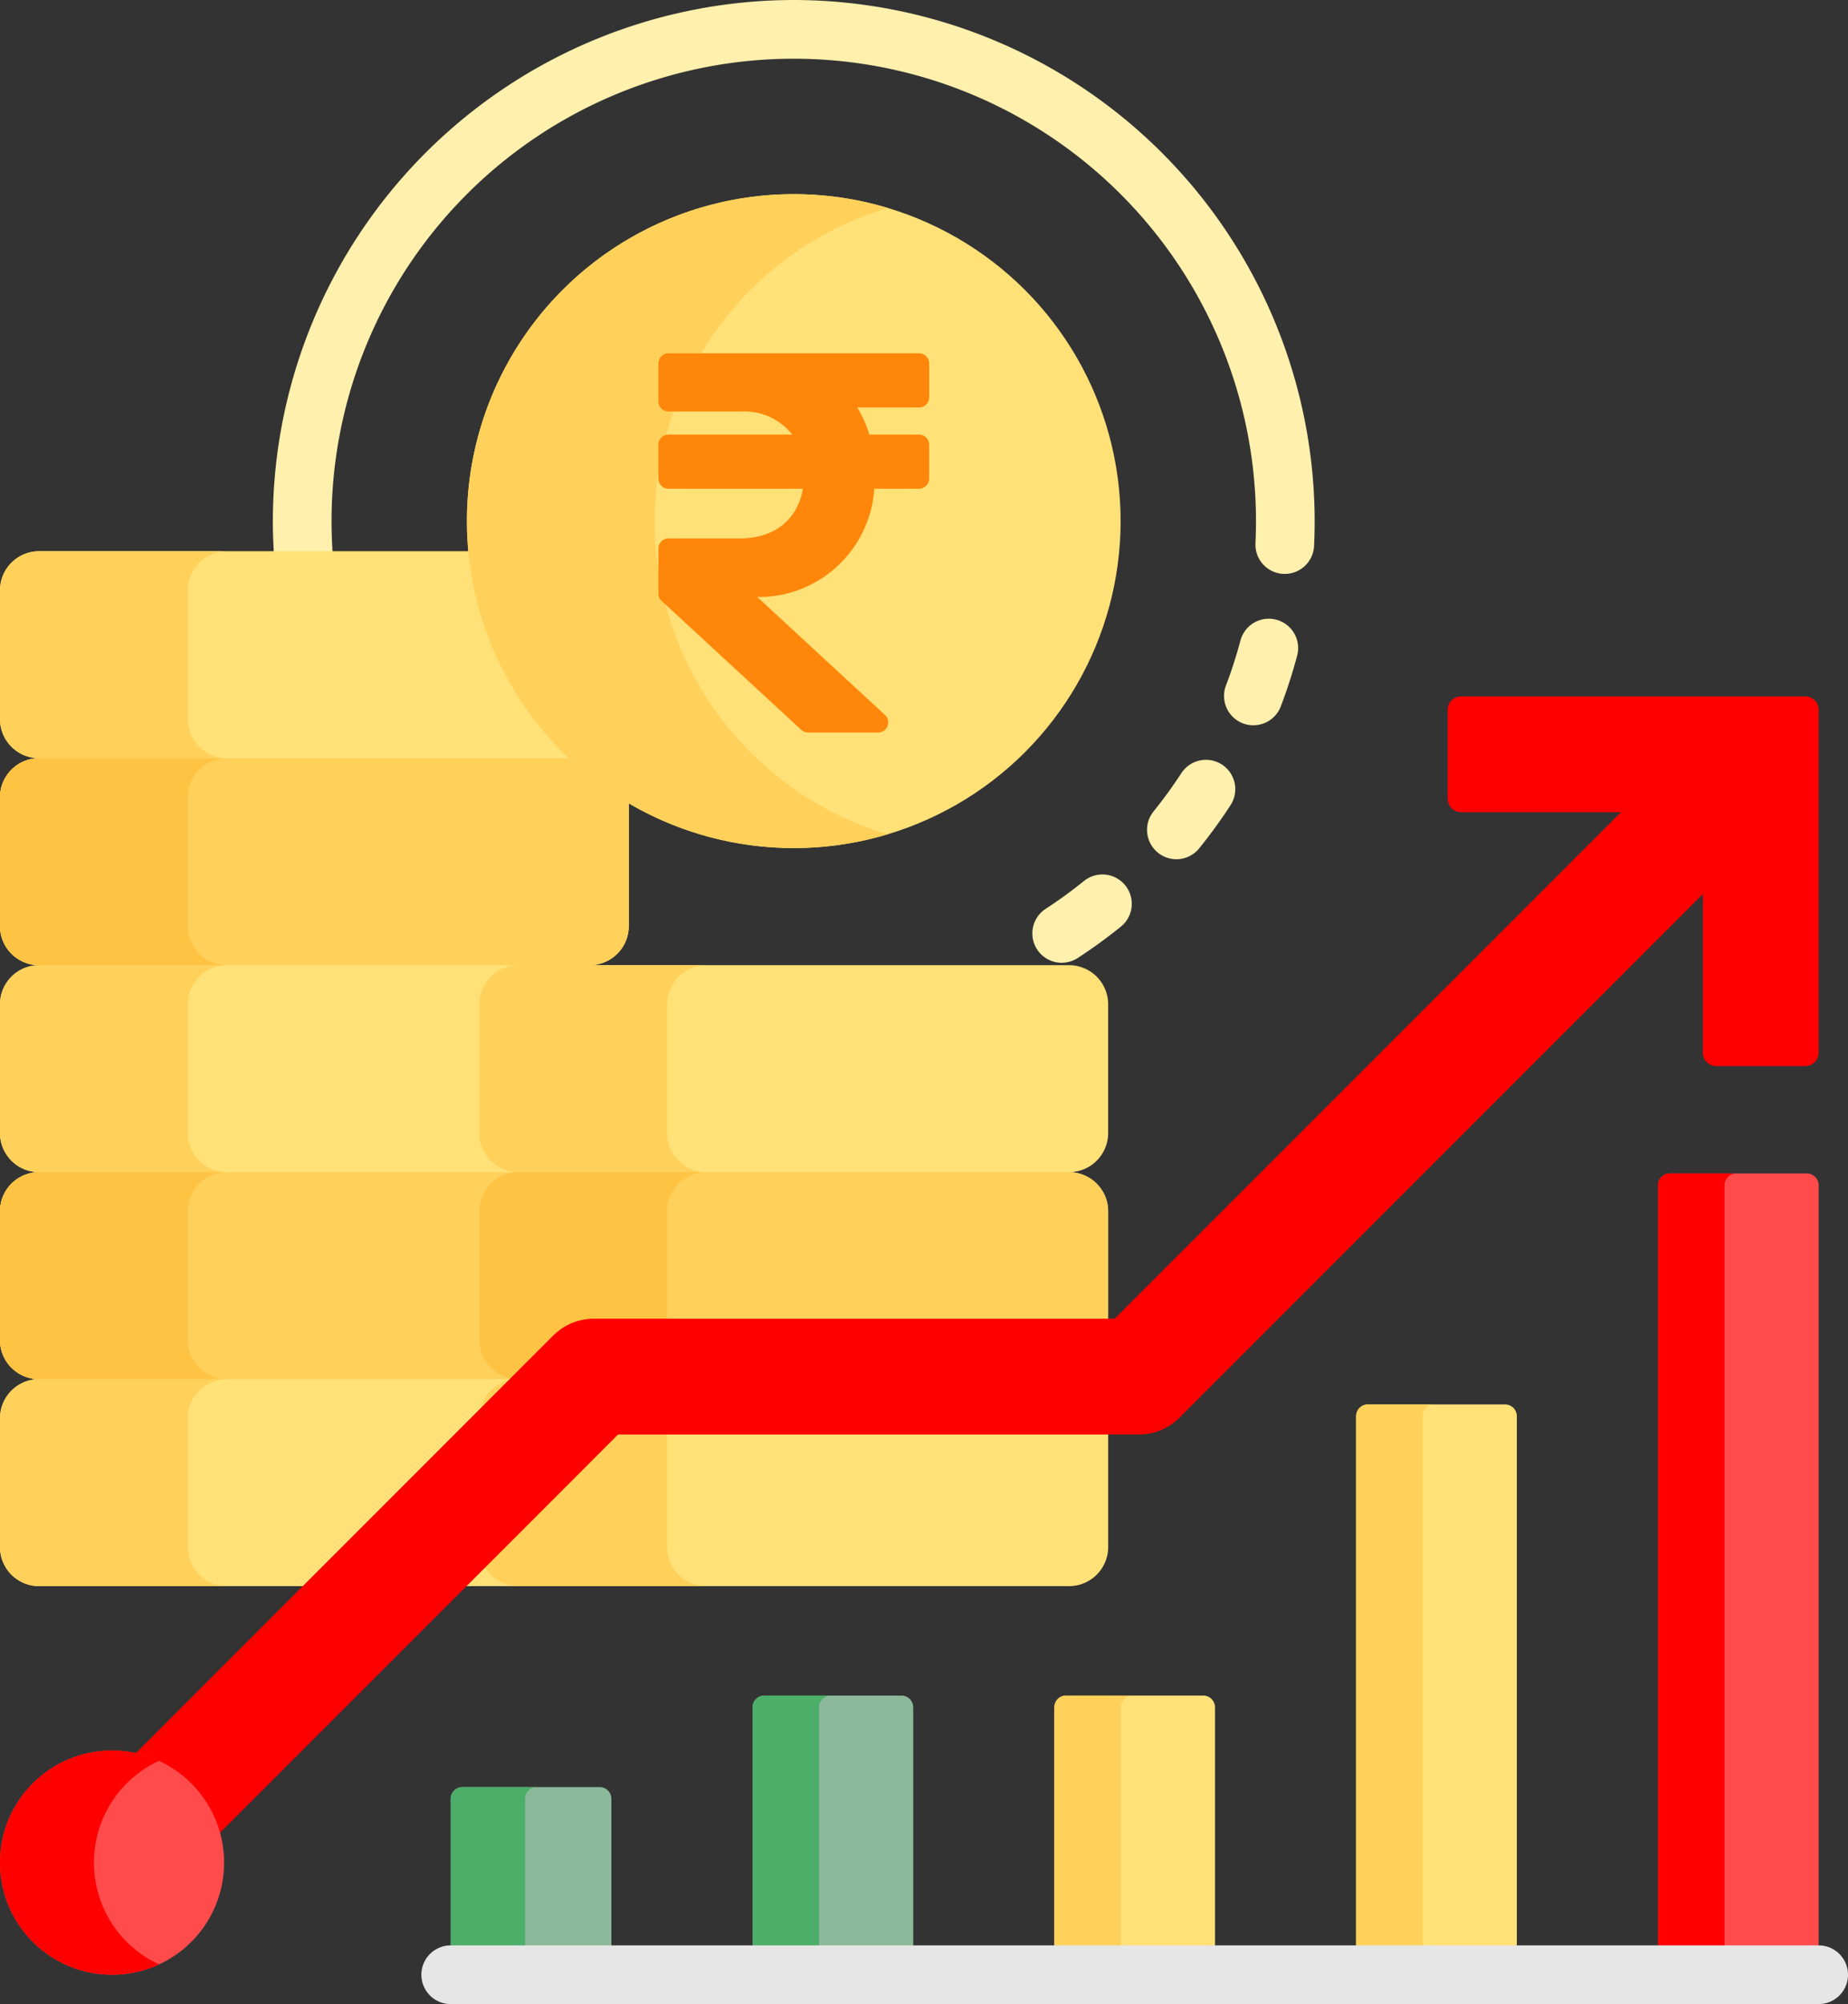 <svg xmlns="http://www.w3.org/2000/svg" width="171.188" height="185.576" viewBox="0 0 171.188 185.576">
  <rect x="0" y="0" width="171.188" height="185.576" fill="#333333" stroke="none"/>
  <g id="Flight_Fare" data-name="Flight Fare" transform="translate(-19.849)">
    <g id="Group_20" data-name="Group 20" transform="translate(19.849)">
      <path id="Path_181" data-name="Path 181" d="M137.839,0A48.309,48.309,0,0,0,89.585,48.254c0,1.059.038,2.109.105,3.151h5.447q-.114-1.561-.116-3.151a42.817,42.817,0,1,1,85.634,0c0,.683-.016,1.372-.048,2.046a2.718,2.718,0,0,0,2.587,2.843c.044,0,.087,0,.13,0a2.718,2.718,0,0,0,2.713-2.59c.036-.76.054-1.535.054-2.3A48.308,48.308,0,0,0,137.839,0Z" transform="translate(-64.309)" fill="#fff0ad"/>
      <g id="Group_17" data-name="Group 17" transform="translate(0 51.043)">
        <path id="Path_182" data-name="Path 182" d="M64.712,220.354a3.269,3.269,0,0,1,2.407-2.407l.762-.762v-.057a3.266,3.266,0,0,1-3.262-3.262V201.949a3.266,3.266,0,0,1,3.262-3.262v-.725a3.266,3.266,0,0,1-3.262-3.262V182.782a3.266,3.266,0,0,1,3.262-3.262H74.47v-.362a3.624,3.624,0,0,0,3.625-3.625V163.738a29.949,29.949,0,0,1-14.5-22.913H23.474a3.624,3.624,0,0,0-3.625,3.625v11.917a3.624,3.624,0,0,0,3.625,3.625,3.624,3.624,0,0,0-3.625,3.625v11.917a3.624,3.624,0,0,0,3.625,3.625,3.624,3.624,0,0,0-3.625,3.625V194.7a3.624,3.624,0,0,0,3.625,3.625,3.624,3.624,0,0,0-3.625,3.625v11.917a3.624,3.624,0,0,0,3.625,3.625,3.624,3.624,0,0,0-3.625,3.625v11.917a3.624,3.624,0,0,0,3.625,3.625H48.409Z" transform="translate(-19.849 -140.825)" fill="#ffe177"/>
        <path id="Path_183" data-name="Path 183" d="M140,398.783l-2.335,2.335h5.33v-.362A3.266,3.266,0,0,1,140,398.783Z" transform="translate(-94.96 -305.285)" fill="#ffe177"/>
      </g>
      <g id="Group_18" data-name="Group 18" transform="translate(44.407 89.376)">
        <path id="Path_184" data-name="Path 184" d="M155.693,365.486l-12.34,12.34a3.621,3.621,0,0,0,3.267,2.063h51a3.624,3.624,0,0,0,3.625-3.625V365.486Z" transform="translate(-142.996 -322.39)" fill="#ffe177"/>
        <path id="Path_185" data-name="Path 185" d="M145.7,284.9l3.758-3.758a4.968,4.968,0,0,1,3.536-1.464h47.619V269.376a3.624,3.624,0,0,0-3.625-3.625,3.624,3.624,0,0,0,3.625-3.625V250.209a3.624,3.624,0,0,0-3.625-3.625h-51a3.624,3.624,0,0,0-3.625,3.625v11.917a3.624,3.624,0,0,0,3.625,3.625,3.624,3.624,0,0,0-3.625,3.625v11.918a3.623,3.623,0,0,0,3.333,3.61Z" transform="translate(-142.367 -246.585)" fill="#ffe177"/>
      </g>
      <g id="Group_19" data-name="Group 19" transform="translate(95.637 57.287)">
        <path id="Path_186" data-name="Path 186" d="M286.43,189.918a2.719,2.719,0,0,1-1.487-5,43.226,43.226,0,0,0,3.543-2.575,2.718,2.718,0,1,1,3.416,4.23,48.641,48.641,0,0,1-3.991,2.9,2.709,2.709,0,0,1-1.481.441Zm10.614-9.59a2.718,2.718,0,0,1-2.113-4.426,43.17,43.17,0,0,0,2.575-3.544,2.718,2.718,0,1,1,4.555,2.968,48.643,48.643,0,0,1-2.9,3.992,2.713,2.713,0,0,1-2.116,1.01Zm7.133-12.4a2.72,2.72,0,0,1-2.54-3.686,42.588,42.588,0,0,0,1.343-4.166,2.718,2.718,0,0,1,5.253,1.4,47.959,47.959,0,0,1-1.515,4.7A2.719,2.719,0,0,1,304.177,167.924Z" transform="translate(-283.709 -158.052)" fill="#fff0ad"/>
      </g>
    </g>
    <g id="Group_39" data-name="Group 39" transform="translate(19.849 17.977)">
      <g id="Group_26" data-name="Group 26" transform="translate(0 33.066)">
        <g id="Group_21" data-name="Group 21" transform="translate(0 76.666)">
          <path id="Path_187" data-name="Path 187" d="M37.247,367.886V355.969a3.624,3.624,0,0,1,3.625-3.625h-17.4a3.624,3.624,0,0,0-3.625,3.625v11.917a3.624,3.624,0,0,0,3.625,3.625h17.4A3.624,3.624,0,0,1,37.247,367.886Z" transform="translate(-19.849 -352.344)" fill="#ffd15b"/>
        </g>
        <path id="Path_188" data-name="Path 188" d="M67.881,318.269a3.266,3.266,0,0,1-3.262-3.262V303.09a3.266,3.266,0,0,1,3.262-3.262v-.362H23.474a3.624,3.624,0,0,0-3.625,3.625v11.917a3.624,3.624,0,0,0,3.625,3.625H67.881v-.362Z" transform="translate(-19.849 -241.965)" fill="#ffd15b"/>
        <g id="Group_22" data-name="Group 22" transform="translate(0 57.5)">
          <path id="Path_189" data-name="Path 189" d="M37.247,315.007V303.09a3.624,3.624,0,0,1,3.625-3.625h-17.4a3.624,3.624,0,0,0-3.625,3.625v11.917a3.624,3.624,0,0,0,3.625,3.625h17.4A3.624,3.624,0,0,1,37.247,315.007Z" transform="translate(-19.849 -299.465)" fill="#ffc344"/>
        </g>
        <g id="Group_23" data-name="Group 23" transform="translate(0 38.333)">
          <path id="Path_190" data-name="Path 190" d="M37.247,262.127V250.21a3.624,3.624,0,0,1,3.625-3.625h-17.4a3.624,3.624,0,0,0-3.625,3.625v11.917a3.624,3.624,0,0,0,3.625,3.625h17.4A3.624,3.624,0,0,1,37.247,262.127Z" transform="translate(-19.849 -246.585)" fill="#ffd15b"/>
        </g>
        <path id="Path_191" data-name="Path 191" d="M73.088,193.7H23.474a3.624,3.624,0,0,0-3.625,3.625v11.917a3.624,3.624,0,0,0,3.625,3.625h51a3.624,3.624,0,0,0,3.625-3.625V197.452A30.06,30.06,0,0,1,73.088,193.7Z" transform="translate(-19.849 -174.538)" fill="#ffd15b"/>
        <g id="Group_24" data-name="Group 24" transform="translate(0 19.167)">
          <path id="Path_192" data-name="Path 192" d="M37.247,209.247V197.33a3.624,3.624,0,0,1,3.625-3.625h-17.4a3.624,3.624,0,0,0-3.625,3.625v11.917a3.624,3.624,0,0,0,3.625,3.625h17.4A3.624,3.624,0,0,1,37.247,209.247Z" transform="translate(-19.849 -193.705)" fill="#ffc344"/>
        </g>
        <g id="Group_25" data-name="Group 25">
          <path id="Path_193" data-name="Path 193" d="M37.247,156.367V144.45a3.624,3.624,0,0,1,3.625-3.625h-17.4a3.624,3.624,0,0,0-3.625,3.625v11.917a3.624,3.624,0,0,0,3.625,3.625h17.4A3.624,3.624,0,0,1,37.247,156.367Z" transform="translate(-19.849 -140.825)" fill="#ffd15b"/>
        </g>
      </g>
      <g id="Group_33" data-name="Group 33" transform="translate(43.253)">
        <g id="Group_29" data-name="Group 29" transform="translate(1.154 71.399)">
          <g id="Group_27" data-name="Group 27" transform="translate(0.017 38.349)">
            <path id="Path_194" data-name="Path 194" d="M145.7,352.39a3.622,3.622,0,0,0-3.286,3.286Z" transform="translate(-142.413 -352.39)" fill="#ffd15b"/>
            <path id="Path_195" data-name="Path 195" d="M160.393,376.265V365.486h-4.7l-12.34,12.34a3.621,3.621,0,0,0,3.267,2.063h17.4A3.625,3.625,0,0,1,160.393,376.265Z" transform="translate(-143.012 -360.739)" fill="#ffd15b"/>
          </g>
          <path id="Path_196" data-name="Path 196" d="M145.7,318.617l3.758-3.758a4.968,4.968,0,0,1,3.536-1.464h47.619V303.089a3.624,3.624,0,0,0-3.625-3.625h-51a3.624,3.624,0,0,0-3.625,3.625v11.917a3.623,3.623,0,0,0,3.333,3.61Z" transform="translate(-142.367 -280.298)" fill="#ffd15b"/>
          <path id="Path_197" data-name="Path 197" d="M145.7,318.617l3.758-3.758a4.968,4.968,0,0,1,3.536-1.464h6.771V303.089a3.624,3.624,0,0,1,3.625-3.625h-17.4a3.624,3.624,0,0,0-3.625,3.625v11.917a3.623,3.623,0,0,0,3.333,3.61Z" transform="translate(-142.367 -280.298)" fill="#ffc344"/>
          <g id="Group_28" data-name="Group 28">
            <path id="Path_198" data-name="Path 198" d="M159.765,262.127V250.21a3.624,3.624,0,0,1,3.625-3.625h-17.4a3.624,3.624,0,0,0-3.625,3.625v11.917a3.624,3.624,0,0,0,3.625,3.625h17.4A3.625,3.625,0,0,1,159.765,262.127Z" transform="translate(-142.367 -246.585)" fill="#ffd15b"/>
          </g>
        </g>
        <g id="Group_32" data-name="Group 32">
          <g id="Group_30" data-name="Group 30">
            <circle id="Ellipse_2" data-name="Ellipse 2" cx="30.277" cy="30.277" r="30.277" fill="#ffe177"/>
          </g>
          <g id="Group_31" data-name="Group 31" transform="translate(0 0)">
            <path id="Path_199" data-name="Path 199" d="M156.58,79.875a30.285,30.285,0,0,1,21.578-29,30.277,30.277,0,1,0,0,58A30.286,30.286,0,0,1,156.58,79.875Z" transform="translate(-139.182 -49.598)" fill="#ffd15b"/>
          </g>
          <path id="Icon_awesome-rupee-sign" data-name="Icon awesome-rupee-sign" d="M24.144,7.267a.941.941,0,0,0,.941-.941V3.191a.941.941,0,0,0-.941-.941H.941A.941.941,0,0,0,0,3.191V6.7a.941.941,0,0,0,.941.941H7.626a5.655,5.655,0,0,1,4.779,2.136H.941A.941.941,0,0,0,0,10.716v3.136a.941.941,0,0,0,.941.941H13.386c-.487,2.829-2.584,4.6-5.86,4.6H.941A.941.941,0,0,0,0,20.329v4.156a.941.941,0,0,0,.3.691L13.241,37.119a.941.941,0,0,0,.638.249h6.472a.941.941,0,0,0,.638-1.632L9.161,24.819A10.739,10.739,0,0,0,20,14.792h4.14a.941.941,0,0,0,.941-.941V10.716a.941.941,0,0,0-.941-.941h-4.6a10.737,10.737,0,0,0-1.117-2.508Z" transform="translate(17.735 12.488)" fill="#fe860a"/>
        </g>
      </g>
      <g id="Group_36" data-name="Group 36" transform="translate(0 46.507)">
        <path id="Path_201" data-name="Path 201" d="M208.679,177.91H176.792a1.239,1.239,0,0,0-1.237,1.237v8.25a1.239,1.239,0,0,0,1.237,1.237h14.816l-46.9,46.9H96.481a5.328,5.328,0,0,0-3.792,1.57L53.726,276.069a10.048,10.048,0,0,1,7.808,7.359L98.7,246.26h48.227a5.328,5.328,0,0,0,3.792-1.571l48.471-48.471V210.91a1.239,1.239,0,0,0,1.237,1.237h8.25a1.239,1.239,0,0,0,1.237-1.237V179.148a1.239,1.239,0,0,0-1.238-1.238Z" transform="translate(-41.447 -177.91)" fill="red"/>
        <g id="Group_34" data-name="Group 34" transform="translate(0 97.614)">
          <circle id="Ellipse_3" data-name="Ellipse 3" cx="10.38" cy="10.38" r="10.38" fill="#ff4b4b"/>
        </g>
        <g id="Group_35" data-name="Group 35" transform="translate(0 97.614)">
          <path id="Path_202" data-name="Path 202" d="M28.548,457.6a10.38,10.38,0,0,1,6.031-9.424,10.38,10.38,0,1,0,0,18.849A10.379,10.379,0,0,1,28.548,457.6Z" transform="translate(-19.849 -447.224)" fill="red"/>
        </g>
      </g>
      <g id="Group_38" data-name="Group 38" transform="translate(39.035 90.686)">
        <path id="Path_203" data-name="Path 203" d="M135.044,471.579h14.882V457.646a1.087,1.087,0,0,0-1.087-1.087H136.131a1.087,1.087,0,0,0-1.087,1.087Z" transform="translate(-132.326 -399.741)" fill="#8cb99a"/>
        <path id="Path_204" data-name="Path 204" d="M135.045,471.579h6.887V457.646a1.087,1.087,0,0,1,1.087-1.087h-6.887a1.087,1.087,0,0,0-1.087,1.087Z" transform="translate(-132.327 -399.741)" fill="#4cae69"/>
        <path id="Path_205" data-name="Path 205" d="M227.064,456.677V434.272a1.087,1.087,0,0,0-1.087-1.087H213.268a1.087,1.087,0,0,0-1.087,1.087v22.405Z" transform="translate(-181.504 -384.839)" fill="#8cb99a"/>
        <path id="Path_206" data-name="Path 206" d="M218.344,456.677V434.272a1.087,1.087,0,0,1,1.087-1.087h-6.162a1.087,1.087,0,0,0-1.087,1.087v22.405Z" transform="translate(-181.505 -384.839)" fill="#4cae69"/>
        <path id="Path_207" data-name="Path 207" d="M304.2,456.677V434.272a1.087,1.087,0,0,0-1.087-1.087H290.405a1.087,1.087,0,0,0-1.087,1.087v22.405Z" transform="translate(-230.683 -384.839)" fill="#ffe177"/>
        <path id="Path_208" data-name="Path 208" d="M295.48,456.677V434.272a1.087,1.087,0,0,1,1.087-1.087h-6.162a1.087,1.087,0,0,0-1.087,1.087v22.405Z" transform="translate(-230.683 -384.839)" fill="#ffd15b"/>
        <path id="Path_209" data-name="Path 209" d="M381.337,409.257V359.892a1.087,1.087,0,0,0-1.087-1.087H367.541a1.087,1.087,0,0,0-1.087,1.087v49.364Z" transform="translate(-279.861 -337.418)" fill="#ffe177"/>
        <path id="Path_210" data-name="Path 210" d="M372.617,409.257V359.892A1.087,1.087,0,0,1,373.7,358.8h-6.162a1.087,1.087,0,0,0-1.087,1.087v49.364Z" transform="translate(-279.861 -337.418)" fill="#ffd15b"/>
        <path id="Path_211" data-name="Path 211" d="M458.473,371.638V300.886a1.087,1.087,0,0,0-1.087-1.087H444.677a1.087,1.087,0,0,0-1.087,1.087v70.751Z" transform="translate(-329.038 -299.799)" fill="#ff4b4b"/>
        <path id="Path_212" data-name="Path 212" d="M449.753,371.638V300.886a1.087,1.087,0,0,1,1.087-1.087h-6.162a1.087,1.087,0,0,0-1.087,1.087v70.751Z" transform="translate(-329.039 -299.799)" fill="red"/>
        <g id="Group_37" data-name="Group 37" transform="translate(0 71.476)">
          <path id="Path_213" data-name="Path 213" d="M256.979,502.437H130.263a2.718,2.718,0,1,1,0-5.437H256.979a2.718,2.718,0,0,1,0,5.437Z" transform="translate(-127.545 -497)" fill="#e6e6e6"/>
        </g>
      </g>
    </g>
  </g>
</svg>
